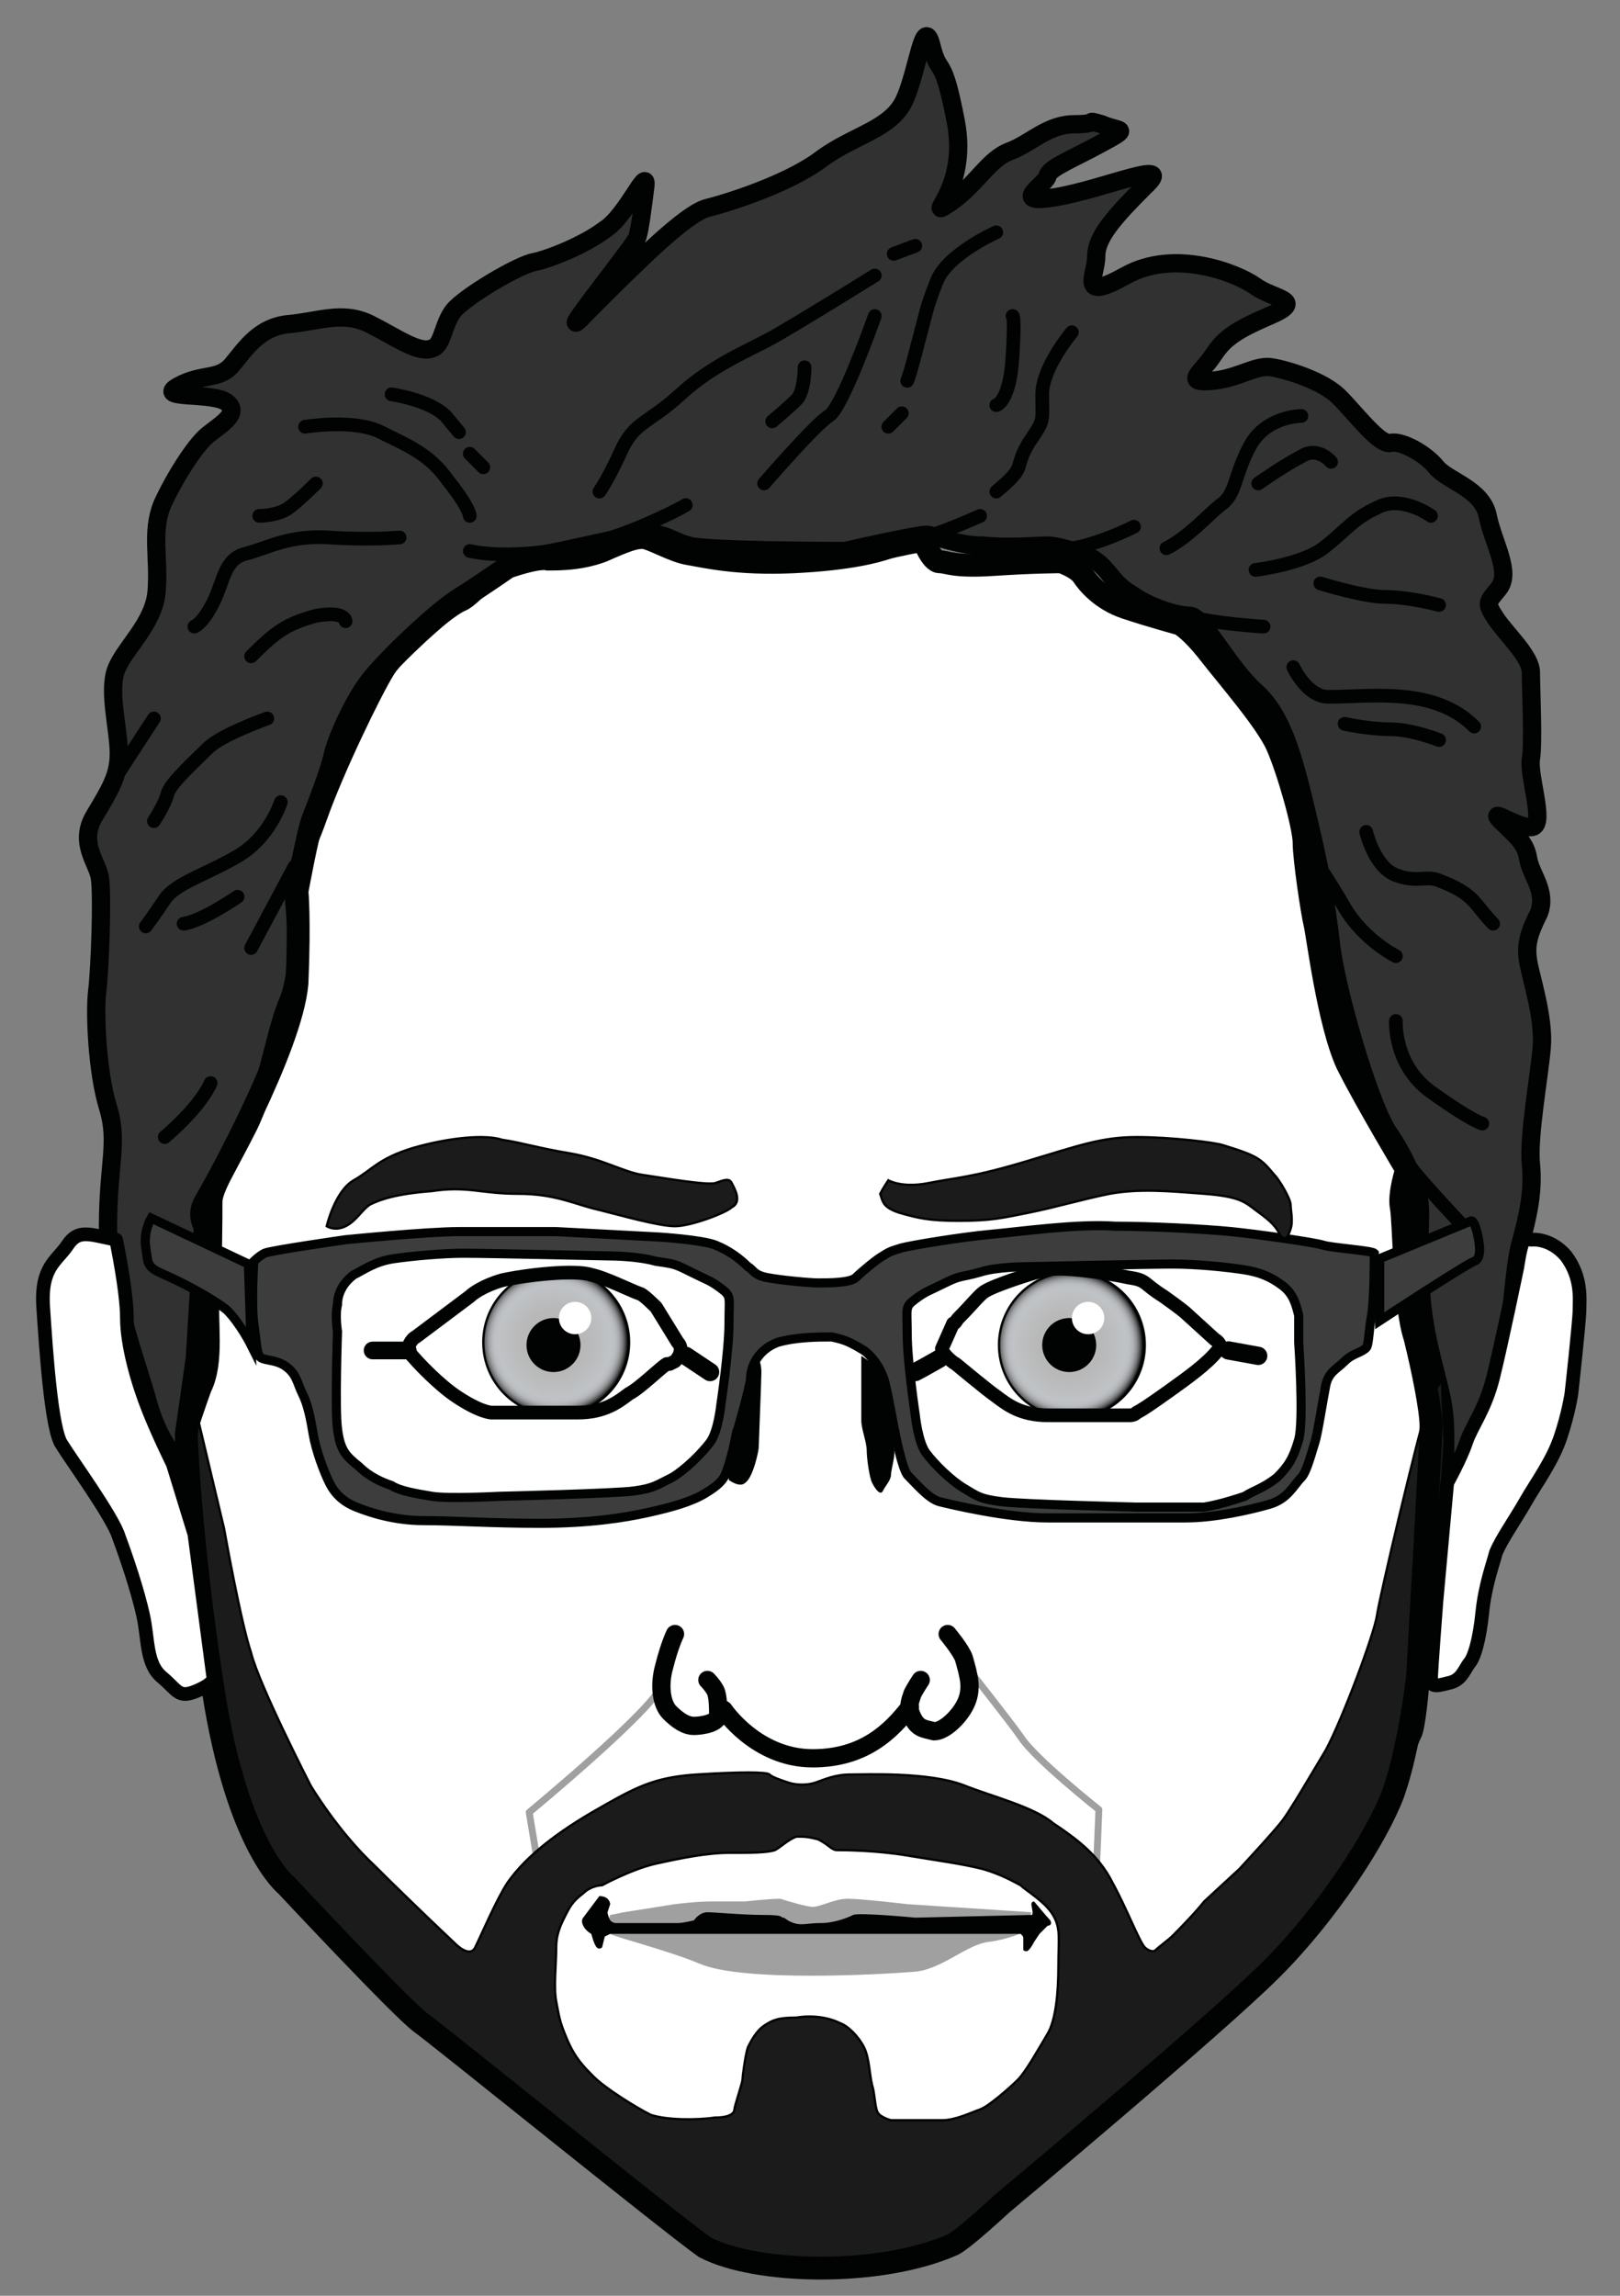 <?xml version="1.0" encoding="utf-8"?>
<!-- Generator: Adobe Illustrator 22.1.0, SVG Export Plug-In . SVG Version: 6.00 Build 0)  -->
<svg version="1.1" id="Logo" xmlns="http://www.w3.org/2000/svg" xmlns:xlink="http://www.w3.org/1999/xlink" x="0px" y="0px"
	 viewBox="0 0 60 85" enable-background="new 0 0 60 85" xml:space="preserve">
<rect x="0" y="0" width="60" height="85" fill="#808080" stroke="none"/>
<g>
	<path fill="#FFFFFF" d="M7.6,45.4c0,0-0.3-0.4,0-0.9s3.2-5.7,3.4-8.1c0.1-2.4,0-3.4,0-3.4s0.4-2.2,0.6-2.7c0.2-0.5,0.7-1.8,0.8-2.3
		s0.7-1.9,1.3-2.7s2.5-2.6,3.3-3.1c0.8-0.5,1.8-1.2,1.8-1.2s1.1-0.4,1.5-0.3c0.4,0,1.2,0,2-0.3c0.9-0.4,1.2-0.5,1.5-0.5
		s1.1,0.5,1.7,0.6s1.8,0.4,3.9,0.3s3.1-0.4,3.4-0.5s1.4-0.3,1.4-0.3s0.3,0.8,0.6,0.8s0.5,0.2,2,0.1s2.5-0.1,2.5-0.1s0.6,0.2,0.8,0.5
		s0.7,0.9,1.6,1.2c0.9,0.3,2,0.6,2,0.6s0.4,0.2,1.1,1.1s2.1,2.5,2.5,3.4s1,3,1,3.6s0.3,2.6,0.4,3c0.1,0.4,0.5,3.7,1.2,5.2
		c0.7,1.4,2.2,3.9,2.2,3.9s-0.3,0.9-0.2,1.4s0.1,3.6,0.5,4.8c0.3,1.2,0.6,2.7,0.6,3.3s-0.5,9.3-0.5,9.3s-0.3,2.6-0.9,4.3
		c-0.6,1.6-2.4,4.4-4.5,6.5s-10,8.7-10,8.7s-1.4,1.3-1.8,1.5c-2.7,1.2-7.3,1.1-9.2,0.1c-1.4-1-9.8-7.8-10.5-8.3
		c-0.7-0.5-5-5.1-5-5.1s-1.8-1.4-2.7-7.2s-1-9.5-1-9.5l0.4-2.8L7.6,45.4z"/>
	
		<radialGradient id="SVGID_1_" cx="20.536" cy="36.32" r="2.72" gradientTransform="matrix(1 0 0 -1 0 86)" gradientUnits="userSpaceOnUse">
		<stop  offset="5.644531e-03" style="stop-color:#B6B6B6"/>
		<stop  offset="0.429" style="stop-color:#B8B8B8"/>
		<stop  offset="0.675" style="stop-color:#BDBFC1"/>
		<stop  offset="0.765" style="stop-color:#C0C3C6"/>
		<stop  offset="0.816" style="stop-color:#BDC0C3"/>
		<stop  offset="0.85" style="stop-color:#B5B7BA"/>
		<stop  offset="0.88" style="stop-color:#A6A8AB"/>
		<stop  offset="0.907" style="stop-color:#919395"/>
		<stop  offset="0.932" style="stop-color:#76787A"/>
		<stop  offset="0.956" style="stop-color:#555657"/>
		<stop  offset="0.978" style="stop-color:#2E2F2F"/>
		<stop  offset="0.999" style="stop-color:#010202"/>
		<stop  offset="1" style="stop-color:#000000"/>
	</radialGradient>
	<circle fill="url(#SVGID_1_)" stroke="#010202" stroke-width="8.458582e-02" stroke-miterlimit="10" cx="20.6" cy="49.7" r="2.7"/>
	
		<radialGradient id="SVGID_2_" cx="39.618" cy="36.205" r="2.72" gradientTransform="matrix(1 0 0 -1 0 86)" gradientUnits="userSpaceOnUse">
		<stop  offset="5.644531e-03" style="stop-color:#B6B6B6"/>
		<stop  offset="0.429" style="stop-color:#B8B8B8"/>
		<stop  offset="0.675" style="stop-color:#BDBFC1"/>
		<stop  offset="0.765" style="stop-color:#C0C3C6"/>
		<stop  offset="0.816" style="stop-color:#BDC0C3"/>
		<stop  offset="0.85" style="stop-color:#B5B7BA"/>
		<stop  offset="0.88" style="stop-color:#A6A8AB"/>
		<stop  offset="0.907" style="stop-color:#919395"/>
		<stop  offset="0.932" style="stop-color:#76787A"/>
		<stop  offset="0.956" style="stop-color:#555657"/>
		<stop  offset="0.978" style="stop-color:#2E2F2F"/>
		<stop  offset="0.999" style="stop-color:#010202"/>
		<stop  offset="1" style="stop-color:#000000"/>
	</radialGradient>
	<circle fill="url(#SVGID_2_)" stroke="#010202" stroke-width="8.458582e-02" stroke-miterlimit="10" cx="39.7" cy="49.8" r="2.7"/>
	<circle fill="#010202" cx="20.5" cy="49.8" r="1"/>
	<circle fill="#010202" cx="39.6" cy="49.8" r="1"/>
	<circle fill="#FFFFFF" cx="21.3" cy="48.8" r="0.6"/>
	<circle fill="#FFFFFF" cx="40.3" cy="48.8" r="0.6"/>
	
		<path fill="none" stroke="#010202" stroke-width="0.507" stroke-linecap="round" stroke-linejoin="round" stroke-miterlimit="10" d="
		M15.4,49.5l2-1.5l0,0c0.1-0.1,0.5-0.4,1.2-0.6c0.9-0.2,2.7-0.4,3.3-0.2c0.5,0.1,1.5,0.6,1.8,0.7c0.1,0,0.6,0.5,0.6,0.5l0.8,1.3
		c0.2,0.2,0.1,0.5-0.1,0.7l-0.2,0.1c0,0,0,0-0.1,0c-0.2,0.1-1,0.9-1.4,1.1c-0.4,0.3-0.9,0.7-1.9,0.7s-3.2,0-3.2,0s-0.4,0-1.3-0.6
		c-0.6-0.4-1.4-1.2-1.8-1.7C15.1,49.9,15.2,49.6,15.4,49.5z"/>
	
		<path fill="none" stroke="#010202" stroke-width="0.507" stroke-linecap="round" stroke-linejoin="round" stroke-miterlimit="10" d="
		M45,49.6l-1.1-1c0,0-0.1-0.1-0.8-0.6c-0.8-0.5-0.6-0.6-1.3-0.7c-0.9-0.2-2.5-0.4-3-0.3c-0.5,0.1-2,0.6-2.3,0.8
		c-0.2,0.1-0.5,0.5-1,1c-0.1,0.1-0.1,0.2-0.2,0.2l-0.4,0.9c-0.1,0.1,0.3,0.5,0.5,0.6c0,0,1.2,1,1.5,1.2c0.4,0.3,0.9,0.7,1.9,0.7h3
		c0.1,0,0.2,0,0.3-0.1c0.2-0.1,0.5-0.3,1.2-0.8s1.4-1,1.8-1.5C45.3,50,45.2,49.7,45,49.6z"/>
	
		<line fill="none" stroke="#010202" stroke-width="0.677" stroke-linecap="round" stroke-linejoin="round" stroke-miterlimit="10" x1="26.3" y1="50.8" x2="25.4" y2="50.2"/>
	
		<path fill="none" stroke="#010202" stroke-width="0.655" stroke-linecap="round" stroke-linejoin="round" stroke-miterlimit="10" d="
		M13.8,50c0.9,0,1.3,0,1.3,0"/>
	
		<path fill="none" stroke="#010202" stroke-width="0.677" stroke-linecap="round" stroke-linejoin="round" stroke-miterlimit="10" d="
		M33.9,50.8c0.2-0.1,0.9-0.5,0.9-0.5"/>
	
		<line fill="none" stroke="#010202" stroke-width="0.677" stroke-linecap="round" stroke-linejoin="round" stroke-miterlimit="10" x1="46.6" y1="50.2" x2="45.5" y2="50"/>
	<path fill="#313131" stroke="#010202" stroke-width="0.677" stroke-miterlimit="10" d="M6.6,54.1c0,0-0.7-0.7-1.1-2.1
		C5.1,50.5,4,47.7,4,45.4s0.4-3.1,0-4.4c-0.4-1.3-0.5-3.5-0.4-4.3s0.2-3.5,0.1-4.2c-0.1-0.6-0.8-1.3-0.2-2.3s0.9-1.5,0.9-2.3
		c0-0.9-0.4-2.3-0.1-3.1c0.3-0.8,1.4-1.7,1.5-2.9S5.6,19.7,6,18.7c0.4-0.9,1.2-2.2,1.7-2.6s1.2-0.8,0.7-1.2s-2.7-0.1-1.8-0.6
		s1.5-0.2,2-0.8s1-1.4,2.1-1.5s2-0.5,3,0s1.8,1.1,2.3,0.9c0.4-0.1,0.4-0.9,0.8-1.4c0.4-0.5,2.4-1.7,3-1.8c0.5-0.1,1.8-0.6,2.6-1.2
		C23.2,8,24,6.1,23.9,6.9s-0.2,1.6-0.3,1.9s-3.5,4.5-1.8,2.7c1.8-1.8,3.6-3.6,4.4-3.8c0.8-0.2,3-0.9,4.2-1.8s2.6-1.1,3.1-2.2
		c0.5-1.1,0.7-3.2,1-2s0.4,0.2,0.9,2.8s-1.3,3.7-0.2,3c1-0.7,1.4-1.6,2.2-1.9s1.4-1,2.4-1s0.3-0.2,1,0c0.7,0.3,1.1,0.1,0,0.7
		s-1.9,0.9-2,1.2c0,0.3-1.5,1.1,0.3,0.8c1.8-0.3,4.5-1.5,3.3-0.4c-1.2,1.2-1.8,1.9-1.8,2.6s-0.7,1.7,1.1,0.7s4.1-0.1,4.8,0.4
		s1.9,0.5,0.5,1.1s-1.7,0.9-2.1,1.5s-1.1,1,0,0.9c1-0.1,1.6-0.6,2.2-0.5c0.6,0.1,1.9,0.5,2.5,1.1s1.5,1.8,1.9,1.7s1.3,0.4,1.7,0.9
		s1.7,0.8,1.9,1.8s0.9,2.1,0.4,2.7c-0.4,0.5-0.5,0.5-0.1,1.1s1.3,1.4,1.3,2s0.1,2.6,0,3.2s0.5,2.3,0.1,2.5s-1.8-0.8-1.2-0.2
		c0.6,0.6,0.9,0.8,1,1.4s0.7,1.2,0.4,2c-0.4,0.8-0.5,1.2-0.4,1.8s0.6,2.1,0.5,3.2c-0.1,1.1-0.5,3.3-0.4,4.3s-0.1,1.9-0.4,3
		c-0.3,1.1-0.4,4.6-0.8,5.2c-0.3,0.6-1.2,3.2-1.7,3.3s-0.1-1.4-0.4-2.8c-0.3-1.4-0.7-2.4-0.8-4.4c-0.1-1.9,0.1-2.6-0.1-3.2
		s-0.4-1.3-1.1-2.3c-0.7-1.1-1.9-5.2-2.1-6.9s-0.4-2.8-0.9-4.9s-0.9-3.6-1.9-4.5s-1.9-2.7-2.4-2.8c-0.5,0-1.5-0.3-2.2-0.8
		c-0.7-0.4-0.8-0.9-1.4-1.3c-0.6-0.3-1.4-0.5-1.7-0.5c-0.4,0-1.4,0.1-2.4,0c-1,0-1.8-0.4-2.1-0.4s-2.6,0.5-3,0.6
		c-0.4,0-5.1,0-5.8-0.2c-0.7-0.2-0.9-0.5-1.6-0.4c-0.7,0-2.9,0.6-4.2,0.8s-2.1,1.5-2.6,1.7s-2.3,1.7-2.8,2.5s-1.9,3.7-2.5,5.4
		s-1,2-0.9,3.2s0.2,2.5-0.2,3.6c-0.5,1.1-0.8,3.3-1.5,4.7S7.9,44,7.9,44.5s0,2.4-0.1,3.4s0.2,2.5-0.3,3.5
		C7.1,52.5,6.6,54.1,6.6,54.1z"/>
	
		<path fill="none" stroke="#010202" stroke-width="0.507" stroke-linecap="round" stroke-linejoin="round" stroke-miterlimit="10" d="
		M17.4,20.4c1.4,0.3,3.4,0,4.5-0.3c1.1-0.2,3-1.1,3.5-1.4"/>
	
		<path fill="none" stroke="#010202" stroke-width="0.507" stroke-linecap="round" stroke-linejoin="round" stroke-miterlimit="10" d="
		M36.3,19.1c-0.9,0.4-1.9,0.8-2.2,0.8"/>
	
		<path fill="none" stroke="#010202" stroke-width="0.507" stroke-linecap="round" stroke-linejoin="round" stroke-miterlimit="10" d="
		M42,19.5c-0.6,0.3-1.6,0.7-2.3,0.8"/>
	
		<path fill="none" stroke="#010202" stroke-width="0.507" stroke-linecap="round" stroke-linejoin="round" stroke-miterlimit="10" d="
		M46.8,23.2c0,0-1.8-0.1-2.9-0.4"/>
	
		<path fill="none" stroke="#010202" stroke-width="0.507" stroke-linecap="round" stroke-linejoin="round" stroke-miterlimit="10" d="
		M51.7,35.4c0,0-1.2-0.6-1.9-1.8c-0.7-1.2-1.2-1.9-1.2-1.9"/>
	
		<path fill="none" stroke="#010202" stroke-width="0.507" stroke-linecap="round" stroke-linejoin="round" stroke-miterlimit="10" d="
		M54.1,45.3c0,0-1.8-1.9-2-2.3"/>
	
		<path fill="none" stroke="#010202" stroke-width="0.507" stroke-linecap="round" stroke-linejoin="round" stroke-miterlimit="10" d="
		M51.7,37.8c0,0-0.1,1.7,1.4,2.7c1.4,1,1.8,1.1,1.8,1.1"/>
	
		<path fill="none" stroke="#010202" stroke-width="0.507" stroke-linecap="round" stroke-linejoin="round" stroke-miterlimit="10" d="
		M50.6,30.8c0,0,0.3,1.3,1.1,1.6c0.8,0.3,1.1,0,1.6,0.2s1,0.4,1.4,0.9c0.4,0.5,0.6,0.7,0.6,0.7"/>
	
		<path fill="none" stroke="#010202" stroke-width="0.507" stroke-linecap="round" stroke-linejoin="round" stroke-miterlimit="10" d="
		M49.8,26.8c0,0,0.9,0.2,1.7,0.2s1.8,0.4,1.8,0.4"/>
	
		<path fill="none" stroke="#010202" stroke-width="0.507" stroke-linecap="round" stroke-linejoin="round" stroke-miterlimit="10" d="
		M47.9,24.7c0,0,0.5,1.1,1.3,1.1s1.8-0.1,2.8,0s1.9,0.4,2.6,1.1"/>
	
		<path fill="none" stroke="#010202" stroke-width="0.507" stroke-linecap="round" stroke-linejoin="round" stroke-miterlimit="10" d="
		M48.9,21.6c0,0,1.6,0.5,2.4,0.5c0.9,0,2,0.3,2,0.3"/>
	
		<path fill="none" stroke="#010202" stroke-width="0.507" stroke-linecap="round" stroke-linejoin="round" stroke-miterlimit="10" d="
		M53,19.1c0,0-1.1-0.8-2-0.3c-0.9,0.4-1.2,0.9-2,1.5s-2.5,0.8-2.5,0.8"/>
	
		<path fill="none" stroke="#010202" stroke-width="0.507" stroke-linecap="round" stroke-linejoin="round" stroke-miterlimit="10" d="
		M49.3,17.1c0,0-0.5-0.6-1.1-0.2c-0.6,0.3-1.6,1-1.6,1"/>
	
		<path fill="none" stroke="#010202" stroke-width="0.507" stroke-linecap="round" stroke-linejoin="round" stroke-miterlimit="10" d="
		M48.2,15.4c0,0-1.3,0-1.9,1.1s-0.5,1.8-1.1,2.2c-0.5,0.4-1.2,1.2-2,1.6"/>
	
		<path fill="none" stroke="#010202" stroke-width="0.507" stroke-linecap="round" stroke-linejoin="round" stroke-miterlimit="10" d="
		M39.7,12.3c0,0-1.1,1.3-1.1,2.3c0,1.1,0.1,0.9-0.5,1.8c-0.6,1,0,0.8-1.2,1.8"/>
	
		<path fill="none" stroke="#010202" stroke-width="0.507" stroke-linecap="round" stroke-linejoin="round" stroke-miterlimit="10" d="
		M37.5,11.7c0,0,0.1-0.1,0,1.5c-0.1,1.7-0.6,1.8-0.6,1.8"/>
	
		<path fill="none" stroke="#010202" stroke-width="0.507" stroke-linecap="round" stroke-linejoin="round" stroke-miterlimit="10" d="
		M36.9,8.6c0,0-1.8,0.8-2.2,1.8s-0.4,1.2-0.7,2.3c-0.3,1.2-0.4,1.4-0.4,1.4"/>
	
		<line fill="none" stroke="#010202" stroke-width="0.507" stroke-linecap="round" stroke-linejoin="round" stroke-miterlimit="10" x1="33.4" y1="15.3" x2="32.9" y2="15.8"/>
	
		<line fill="none" stroke="#010202" stroke-width="0.507" stroke-linecap="round" stroke-linejoin="round" stroke-miterlimit="10" x1="33.9" y1="9.1" x2="33.1" y2="9.4"/>
	
		<path fill="none" stroke="#010202" stroke-width="0.507" stroke-linecap="round" stroke-linejoin="round" stroke-miterlimit="10" d="
		M32.4,11.7c0,0-1.2,3.4-1.7,3.7c-0.5,0.3-2.4,2.5-2.4,2.5"/>
	
		<path fill="none" stroke="#010202" stroke-width="0.507" stroke-linecap="round" stroke-linejoin="round" stroke-miterlimit="10" d="
		M29.8,13.6c0,0,0,0.9-0.3,1.2s-0.9,0.8-0.9,0.8"/>
	
		<path fill="none" stroke="#010202" stroke-width="0.507" stroke-linecap="round" stroke-linejoin="round" stroke-miterlimit="10" d="
		M32.4,10.2c0,0-2.9,1.8-3.8,2.3s-2.2,1-3.4,2.1s-1.7,1-2.2,2.1s-0.8,1.5-0.8,1.5"/>
	
		<path fill="none" stroke="#010202" stroke-width="0.507" stroke-linecap="round" stroke-linejoin="round" stroke-miterlimit="10" d="
		M14.5,14.6c0,0,1.4,0.2,2,0.8C17,16,17,16,17,16"/>
	
		<line fill="none" stroke="#010202" stroke-width="0.507" stroke-linecap="round" stroke-linejoin="round" stroke-miterlimit="10" x1="17.9" y1="17.3" x2="17.4" y2="16.8"/>
	
		<path fill="none" stroke="#010202" stroke-width="0.507" stroke-linecap="round" stroke-linejoin="round" stroke-miterlimit="10" d="
		M11.3,15.8c0,0,1.8-0.3,2.8,0.2c1,0.5,1.8,0.8,2.5,1.8c0.8,1,0.8,1.3,0.8,1.3"/>
	
		<path fill="none" stroke="#010202" stroke-width="0.507" stroke-linecap="round" stroke-linejoin="round" stroke-miterlimit="10" d="
		M9.6,19.1c0,0,0.7,0,1.1-0.3c0.4-0.3,1-0.9,1-0.9"/>
	
		<path fill="none" stroke="#010202" stroke-width="0.507" stroke-linecap="round" stroke-linejoin="round" stroke-miterlimit="10" d="
		M7.2,23.2c0,0,0.3-0.1,0.7-0.9c0.4-0.8,0.4-1.6,1.2-1.8s1.6-0.7,3.1-0.6s2.6,0,2.6,0"/>
	
		<path fill="none" stroke="#010202" stroke-width="0.507" stroke-linecap="round" stroke-linejoin="round" stroke-miterlimit="10" d="
		M12.8,23c0,0,0-0.4-1.1-0.2c-1.1,0.3-1.5,0.6-2.4,1.5"/>
	
		<path fill="none" stroke="#010202" stroke-width="0.507" stroke-linecap="round" stroke-linejoin="round" stroke-miterlimit="10" d="
		M9.9,26.6c0,0-1.7,0.6-2.2,1.1S6.3,29,6.2,29.4s-0.5,1-0.5,1"/>
	
		<line fill="none" stroke="#010202" stroke-width="0.507" stroke-linecap="round" stroke-linejoin="round" stroke-miterlimit="10" x1="5.7" y1="26.6" x2="4.4" y2="28.6"/>
	
		<path fill="none" stroke="#010202" stroke-width="0.507" stroke-linecap="round" stroke-linejoin="round" stroke-miterlimit="10" d="
		M10.4,29.7c0,0-0.4,1.3-1.6,2s-2.3,1-2.7,1.6c-0.4,0.6-0.7,1-0.7,1"/>
	
		<path fill="none" stroke="#010202" stroke-width="0.507" stroke-linecap="round" stroke-linejoin="round" stroke-miterlimit="10" d="
		M8.8,33.2c0,0-1.3,0.9-2,1"/>
	
		<line fill="none" stroke="#010202" stroke-width="0.507" stroke-linecap="round" stroke-linejoin="round" stroke-miterlimit="10" x1="9.3" y1="35.1" x2="10.9" y2="32.1"/>
	
		<path fill="none" stroke="#010202" stroke-width="0.507" stroke-linecap="round" stroke-linejoin="round" stroke-miterlimit="10" d="
		M7.8,40.1c0,0-0.3,0.8-1.7,2"/>
	
		<path fill="none" stroke="#A1A0A0" stroke-width="0.254" stroke-linecap="round" stroke-linejoin="round" stroke-miterlimit="10" d="
		M19.9,68.9l-0.3-1.8c0,0,4.6-3.8,4.9-4.7"/>
	
		<path fill="none" stroke="#A1A0A0" stroke-width="0.254" stroke-linecap="round" stroke-linejoin="round" stroke-miterlimit="10" d="
		M40.6,69.4l0.1-2.4c0,0-2.4-1.9-2.9-2.7c-0.5-0.7-1.7-2.2-2-2.6"/>
	
		<path fill="none" stroke="#010202" stroke-width="0.677" stroke-linecap="round" stroke-linejoin="round" stroke-miterlimit="10" d="
		M25,60.5c0,0-0.2,0.4-0.4,1.2c-0.2,0.7-0.1,1.4,0.2,1.7c0.3,0.3,0.6,0.5,0.9,0.5s0.9-0.1,0.9-0.4c0-0.2,0-0.7-0.1-0.9
		s-0.3-0.4-0.3-0.4"/>
	
		<path fill="none" stroke="#010202" stroke-width="0.677" stroke-linecap="round" stroke-linejoin="round" stroke-miterlimit="10" d="
		M34.1,62.2c0,0-0.2,0.3-0.3,0.5c-0.1,0.3-0.2,0.5,0,0.9s0.4,0.4,0.8,0.5c0.4,0,1-0.6,1.2-1.1s0.1-0.9-0.1-1.6
		c-0.1-0.3-0.6-0.9-0.6-0.9"/>
	
		<path fill="none" stroke="#010202" stroke-width="0.677" stroke-linecap="round" stroke-linejoin="round" stroke-miterlimit="10" d="
		M26.8,63.3c0,0,1.2,1.8,3.3,1.8c1.9,0,2.9-1,3.6-1.9"/>
	<path fill="#1B1B1B" stroke="#010202" stroke-width="8.458582e-02" stroke-miterlimit="10" d="M7.3,52.4l1,4.2c0,0,0.6,3.4,1,4.6
		c0.3,1.2,2.2,4.9,2.2,4.9s1,1.7,2.4,3c1.4,1.4,3,2.9,3,2.9s0.5,0.5,0.7,0.1c0.2-0.4,0.8-1.8,1.2-2.4c0.7-1,1.9-1.9,3.3-2.7
		c1.4-0.8,2.1-1.2,3.7-1.3s2.6-0.1,2.7,0s0.4,0.2,0.7,0.3c0.3,0.1,0.7,0.1,1,0s0.7-0.3,1.3-0.3c0.6,0,2.9-0.1,4.2,0.4
		c1,0.4,2.6,0.8,3.3,1.4c0.9,0.6,1.7,1.2,2.2,2.2c0.5,0.9,1,2.2,1.2,2.4c0.1,0.1,0.3,0.2,0.4,0.1c0.1-0.1,0.5-0.4,0.6-0.5
		c0.9-0.9,1.2-1.3,1.2-1.3l1.3-1.2c0,0,1.3-1.4,1.6-1.8s1-1.6,1.6-2.6c0.6-1.1,1.8-4.3,1.9-5c0.1-0.7,1.5-6.6,1.8-7.5
		c0.3-0.8,0.6-1.2,0.6-1.2s0.1,2.1,0.1,2.3s-0.4,5.8-0.4,5.8s-0.2,4.5-0.5,5.1s-1,2.8-1,2.8l-0.8,1.3l-1.5,2.2l-1.7,2l-2,1.9
		l-5.2,4.6l-2.8,2.4l-0.9,0.8L35.8,83c0,0-0.6,0.4-1.3,0.6s-2,0.4-2,0.4l-2.6,0.1l-2.3-0.6l-1.8-0.7L23.5,81l-7.4-5.8l-3.8-3.5
		c0,0-2.1-2.2-2.5-3S8.4,65,8.4,65l-0.8-4.6l-0.5-5L7,52.8L7.3,52.4z M21.6,70.1c-0.4,0.3-0.5,0.5-0.7,0.9s-0.3,0.7-0.3,1.1
		c0,0.6-0.1,1.5,0,2s0.1,0.7,0.4,1.4c0.3,0.7,0.6,1,1,1.4s1.5,1.1,2.1,1.4c0.6,0.2,1.7,0.2,2.4,0.1c0.6,0,0.7-0.2,0.7-0.3
		s0.3-1,0.3-1.1s0.1-0.9,0.2-1.2c0.1-0.2,0.3-0.6,0.6-0.8c0.3-0.2,0.5-0.3,1.2-0.3c0.6-0.1,1.2,0,1.6,0.2c0.3,0.1,0.7,0.5,0.9,0.9
		c0.2,0.4,0.2,1,0.3,1.4c0.1,0.3,0.1,0.8,0.2,1c0.1,0.2,0.5,0.3,0.5,0.3s1.4,0,1.9,0s1.1-0.3,1.4-0.4c0.3-0.1,1.1-0.8,1.4-1.1
		c0.3-0.3,0.8-1.2,1.1-1.7s0.4-1.5,0.4-2.5s0.1-1.4-0.2-1.9s-1-0.9-1.2-1.1c-0.2-0.1-0.7-0.4-1.4-0.6c-0.8-0.2-1.6-0.3-2.8-0.5
		s-2.4-0.2-2.6-0.2s-0.3-0.2-0.7-0.4C29.9,68,29.8,68,29.5,68c-0.3,0.1-0.6,0.4-0.8,0.5c-0.3,0.1-0.9,0.1-1.7,0.1
		c-0.8,0-1.8,0.2-2.7,0.4c-0.9,0.2-2,0.8-2,0.8S21.9,69.8,21.6,70.1z"/>
	<path fill="#A1A0A0" d="M22.6,70.9l0.5-0.1l1.9-0.3c0,0,0.8-0.1,1.3-0.1s1.3,0,1.3,0s0.9-0.1,1.3-0.1c0.3,0.1,1,0.3,1.2,0.3
		c0.3,0,0.8-0.3,1.3-0.3s2.2,0.2,2.2,0.2l4.6,0.3L38,71.5c0,0-0.6,0.3-1.4,0.4s-1.7,1-2.7,1.1c-1.2,0.1-6.4,0.4-8-0.3
		c-1.2-0.5-3.2-1-3.3-1.1C22.4,71.5,22.6,70.9,22.6,70.9z"/>
	<path fill="#010202" d="M22.5,70.8l0.1-0.3c0,0,0-0.1-0.1-0.2s-0.3-0.1-0.3-0.1L21.6,71c0,0-0.1,0.1,0,0.3s0.3,0.3,0.3,0.3
		s0.1,0.4,0.2,0.5s0.2,0,0.2,0l0.1-0.4l0.2-0.1h3h3.8h3.4h4.8c0,0,0.1,0,0.2,0c0.1,0.1,0.1,0.1,0.1,0.2s0,0.4,0,0.4s0.1,0.1,0.2,0
		c0.1-0.1,0.2-0.3,0.2-0.3l0.2-0.3l0.3-0.3c0,0,0.2,0,0.1-0.2c-0.1-0.1-0.6-0.7-0.6-0.7s-0.1,0-0.1,0.1s0.1,0.4,0,0.4
		S33.9,71,33.9,71s-2.1-0.2-2.3-0.1s-0.7,0.3-1.2,0.3s-0.7,0.1-1,0S29.1,71,29,71s0.1-0.1-0.7-0.1c-0.8,0-1.8-0.1-2.1-0.1
		s-0.5,0.3-0.5,0.3s-0.4,0.1-0.6,0.1s-2.3,0-2.3,0s-0.1,0-0.2-0.1C22.5,70.9,22.5,70.8,22.5,70.8z"/>
	<path fill="none" stroke="#010202" stroke-width="0.846" stroke-miterlimit="10" d="M7.6,45.4c0,0-0.3-0.4,0-0.9s3.2-5.7,3.4-8.1
		c0.1-2.4,0-3.4,0-3.4s0.4-2.2,0.6-2.7c0.2-0.5,0.7-1.8,0.8-2.3s0.7-1.9,1.3-2.7s2.5-2.6,3.3-3.1c0.8-0.5,1.8-1.2,1.8-1.2
		s1.1-0.4,1.5-0.3c0.4,0,1.2,0,2-0.3c0.9-0.4,1.2-0.5,1.5-0.5s1.1,0.5,1.7,0.6s1.8,0.4,3.9,0.3s3.1-0.4,3.4-0.5s1.4-0.3,1.4-0.3
		s0.3,0.8,0.6,0.8s0.5,0.2,2,0.1s2.5-0.1,2.5-0.1s0.6,0.2,0.8,0.5s0.7,0.9,1.6,1.2c0.9,0.3,2,0.6,2,0.6s0.4,0.2,1.1,1.1
		s2.1,2.5,2.5,3.4s1,3,1,3.6s0.3,2.6,0.4,3c0.1,0.4,0.5,3.7,1.2,5.2c0.7,1.4,2.2,3.9,2.2,3.9s-0.3,0.9-0.2,1.4s0.1,3.6,0.5,4.8
		c0.3,1.2,0.6,2.7,0.6,3.3s-0.5,9.3-0.5,9.3s-0.3,2.6-0.9,4.3c-0.6,1.6-2.4,4.4-4.5,6.5s-10,8.7-10,8.7s-1.4,1.3-1.8,1.5
		c-2.7,1.2-7.3,1.1-9.2,0.1c-1.4-1-9.8-7.8-10.5-8.3c-0.7-0.5-5-5.1-5-5.1s-1.8-1.4-2.7-7.2s-1-9.5-1-9.5l0.4-2.8L7.6,45.4z"/>
	<path fill="#010202" d="M27,54.8c0,0,0.4,0.3,0.6,0.1c0.3-0.2,0.5-1.2,0.5-1.3s0.1-2.5,0.1-2.8s-0.1-0.6-0.2-0.5
		c-0.5,0.5-0.9,2.8-0.9,2.8l-0.2,1.3L27,54.8z"/>
	<path fill="#010202" d="M31.9,50.2c0,0,0,0.2,0,0.8s0,1.3,0,1.6s0.2,0.8,0.2,1.1s0.1,1,0.2,1.2c0.1,0.2,0.3,0.5,0.4,0.3
		c0.1-0.2,0.3-0.4,0.3-0.6c0-0.2,0.2-0.8,0.1-1c0-0.2-0.2-1.3-0.2-1.3l-0.1-0.9l-0.3-0.7l-0.3-0.3L31.9,50.2L31.9,50.2z"/>
	<path fill="#3D3D3D" stroke="#010202" stroke-width="0.338" stroke-miterlimit="10" d="M9.4,46.7c0,0,0.2-0.2,0.4-0.3s3-0.5,3-0.5
		s3-0.3,4.2-0.3s3.6,0,3.6,0l3.8,0.2c0,0,1.6,0.1,2.1,0.3s0.9,0.5,1.2,0.8c0.2,0.1,0.2,0.3,0.7,0.4c0.5,0.1,1.6,0.2,1.9,0.2
		c0.4,0,1.2,0,1.4-0.2c0.2-0.2,0.8-0.7,1-0.8c0.3-0.2,0.4-0.2,0.7-0.3c0.4-0.1,2.2-0.4,3.3-0.5c1.1-0.1,3.2-0.4,4.6-0.3
		c1.3,0,3.3,0.1,4.3,0.2c1,0.1,3.1,0.4,3.4,0.5s1.8,0.2,1.9,0.3c0,0.2,0,1.7-0.1,2.3c-0.1,0.5-0.1,1.1-0.2,1.2
		c-0.2,0.2-0.5,0.2-0.8,0.5s-0.6,0.4-0.7,0.9c-0.1,0.5-0.3,1.8-0.4,2.1s-0.3,1.1-0.5,1.3c-0.3,0.3-0.5,0.8-1.2,1s-2,0.5-3.1,0.5
		c-1.2,0-3.6,0-5.1,0s-3.6-0.5-4-0.6s-0.9-0.7-1.2-1c-0.2-0.3-0.4-1.3-0.5-1.8c-0.1-0.5-0.2-1.1-0.3-1.5c-0.1-0.5-0.4-1-0.8-1.3
		c-0.5-0.3-0.7-0.4-1.2-0.5c-0.5,0-1.3,0-2,0.2c-0.8,0.3-1,1-1,1.3s-0.5,2-0.5,2c0-0.2-0.1,0.7-0.4,1.5c-0.1,0.3-0.3,0.5-0.8,0.8
		S24.9,55.8,24,56s-2.2,0.4-4,0.4s-3.2-0.1-4.3-0.1s-2-0.3-2.5-0.5s-0.8-0.5-1-0.9s-0.5-1.2-0.6-1.8s-0.2-1.1-0.4-1.5
		s-0.2-0.7-0.6-1s-0.9-0.2-1-0.4S9.5,49.7,9.4,49C9.3,48.3,9.4,46.7,9.4,46.7z M12.5,52.9c0.1,0.8,0.3,1,0.8,1.4
		c0.4,0.4,0.9,0.6,1.2,0.7c0.3,0.2,0.9,0.3,1.5,0.4c0.6,0.1,2.5,0,2.5,0s4.3-0.1,5-0.2c0.7-0.1,0.8-0.2,1.4-0.5
		c0.5-0.3,1.1-0.9,1.4-1.3c0.3-0.4,0.4-1.4,0.4-1.4s0.3-2,0.3-3s0.1-1-0.3-1.3s-0.5-0.3-1.1-0.6s-0.6-0.3-1.3-0.4
		c-0.7-0.2-1.7-0.2-1.7-0.2s-4.6-0.1-5.4-0.1c-0.8,0-1.9,0.1-2.6,0.2c-0.7,0.1-1.1,0.4-1.5,0.6c-0.4,0.3-0.6,0.7-0.6,1.1
		c-0.1,0.4,0,1,0,1S12.4,52.2,12.5,52.9z M48.1,49.7c0,0,0-0.6,0-1c-0.1-0.4-0.2-0.8-0.6-1.1c-0.4-0.3-0.8-0.5-1.5-0.6
		s-1.7-0.2-2.6-0.2c-0.8,0-5.4,0.1-5.4,0.1s-1.1,0-1.7,0.2c-0.7,0.2-0.7,0.1-1.3,0.4c-0.6,0.3-0.7,0.3-1.1,0.6
		c-0.4,0.3-0.3,0.3-0.3,1.3s0.3,3,0.3,3s0.1,1,0.4,1.4c0.3,0.4,0.9,1,1.4,1.3s0.6,0.4,1.4,0.5s5,0.2,5,0.2s1.9,0,2.5,0
		c0.6-0.1,1.2-0.3,1.5-0.4c0.3-0.2,0.7-0.3,1.2-0.7c0.4-0.4,0.6-0.7,0.8-1.4S48.1,49.7,48.1,49.7z"/>
	<path fill="#3D3D3D" stroke="#010202" stroke-width="0.338" stroke-miterlimit="10" d="M5.6,45.1c0,0-0.3,0.5-0.2,1.1s0,0.7,0.7,1
		s1.8,0.9,2.3,1.3c0.5,0.5,0.9,1.3,0.9,1.3l-0.1-3L5.6,45.1z"/>
	<path fill="#3D3D3D" stroke="#010202" stroke-width="0.338" stroke-miterlimit="10" d="M54.5,45.2c0,0,0.1,0,0.2,0.4
		c0.1,0.4,0.2,1-0.1,1.1s-3.5,2.2-3.5,2.2v-2.3L54.5,45.2z"/>
	<path fill="#1B1B1B" stroke="#010202" stroke-width="8.458582e-02" stroke-miterlimit="10" d="M12.1,45.4c0,0,0.3-1.3,1-1.7
		s0.9-0.8,2.2-1.2c1.4-0.4,2.7-0.5,3.3-0.3c0.7,0.1,1.3,0.3,2.5,0.5s2,0.7,2.7,0.8s2.4,0.4,2.7,0.3s0.5-0.2,0.6,0s0.4,0.7,0,0.9
		c-0.2,0.2-1.5,0.7-2.1,0.7s-2-0.4-2.8-0.6c-0.9-0.2-1.6-0.6-3-0.6s-1.9-0.3-3.2-0.1c-1.3,0.1-1.9,0.3-2.3,0.5
		c-0.3,0.2-0.5,0.6-0.9,0.8S12.1,45.4,12.1,45.4z"/>
	<path fill="#1B1B1B" stroke="#010202" stroke-width="8.458582e-02" stroke-miterlimit="10" d="M32.9,43.7c0,0,0.5,0.3,1.5,0.1
		S36,43.6,38,43s2.8-0.9,4.1-0.9s2.9,0.2,3.2,0.3c1.3,0.4,1.4,0.5,1.9,1.1c0.2,0.2,0.6,0.9,0.6,1.1c0,0.2,0.1,0.6,0,0.9
		s-0.2,0.5-0.4,0.2c-0.2-0.4-0.5-0.6-0.9-0.9s-0.6-0.5-1.9-0.6c-1.3-0.1-2.4-0.2-3.5,0c-1,0.2-2,0.5-3,0.7s-1.4,0.3-2.6,0.3
		c-1.1,0-1.5-0.1-2.2-0.3c-0.6-0.2-0.6-0.4-0.7-0.7C32.7,44,32.9,43.7,32.9,43.7z"/>
	
		<path fill="#FFFFFF" stroke="#010202" stroke-width="0.507" stroke-linecap="round" stroke-linejoin="round" stroke-miterlimit="10" d="
		M4.3,45.9c-1-0.2-1.4-0.4-1.8,0.2c-0.4,0.6-1,0.8-0.9,2.3s0.3,4.6,0.7,5.1c0.3,0.5,1.9,2.7,2.1,3.4c0.3,0.8,0.7,2,0.9,2.9
		c0.2,0.9,0.1,1.8,0.7,2.3s0.6,0.8,1.3,0.5s0.6-0.5,0.6-0.5l-0.7-5.3l-0.8-2.6c0,0-0.5-1-0.9-2s-0.8-2.4-0.8-3.4S4.3,45.9,4.3,45.9z
		"/>
	
		<path fill="#FFFFFF" stroke="#010202" stroke-width="0.507" stroke-linecap="round" stroke-linejoin="round" stroke-miterlimit="10" d="
		M56.7,45.9c0,0,0.7-0.1,1.3,0.6c0.6,0.8,0.5,1.6,0.5,2s-0.3,3.1-0.3,3.1s-0.1,0.7-0.4,1.6c-0.3,0.9-0.9,1.7-1.3,2.4
		c-0.4,0.7-0.9,1.4-1.1,1.9c-0.1,0.4-0.4,1.2-0.5,2.2s-0.3,1.7-0.5,1.9c-0.2,0.3-0.3,0.6-0.7,0.7c-0.4,0.1-0.7,0.2-0.7-0.1
		s0.2-2.9,0.2-2.9l0.4-4.4c0,0,0.5-0.9,0.7-1.5s0.7-1.2,1-2.4s0.9-4.1,0.9-4.1s0.1-0.7,0.2-0.9C56.5,45.8,56.7,45.9,56.7,45.9z"/>
</g>
</svg>
